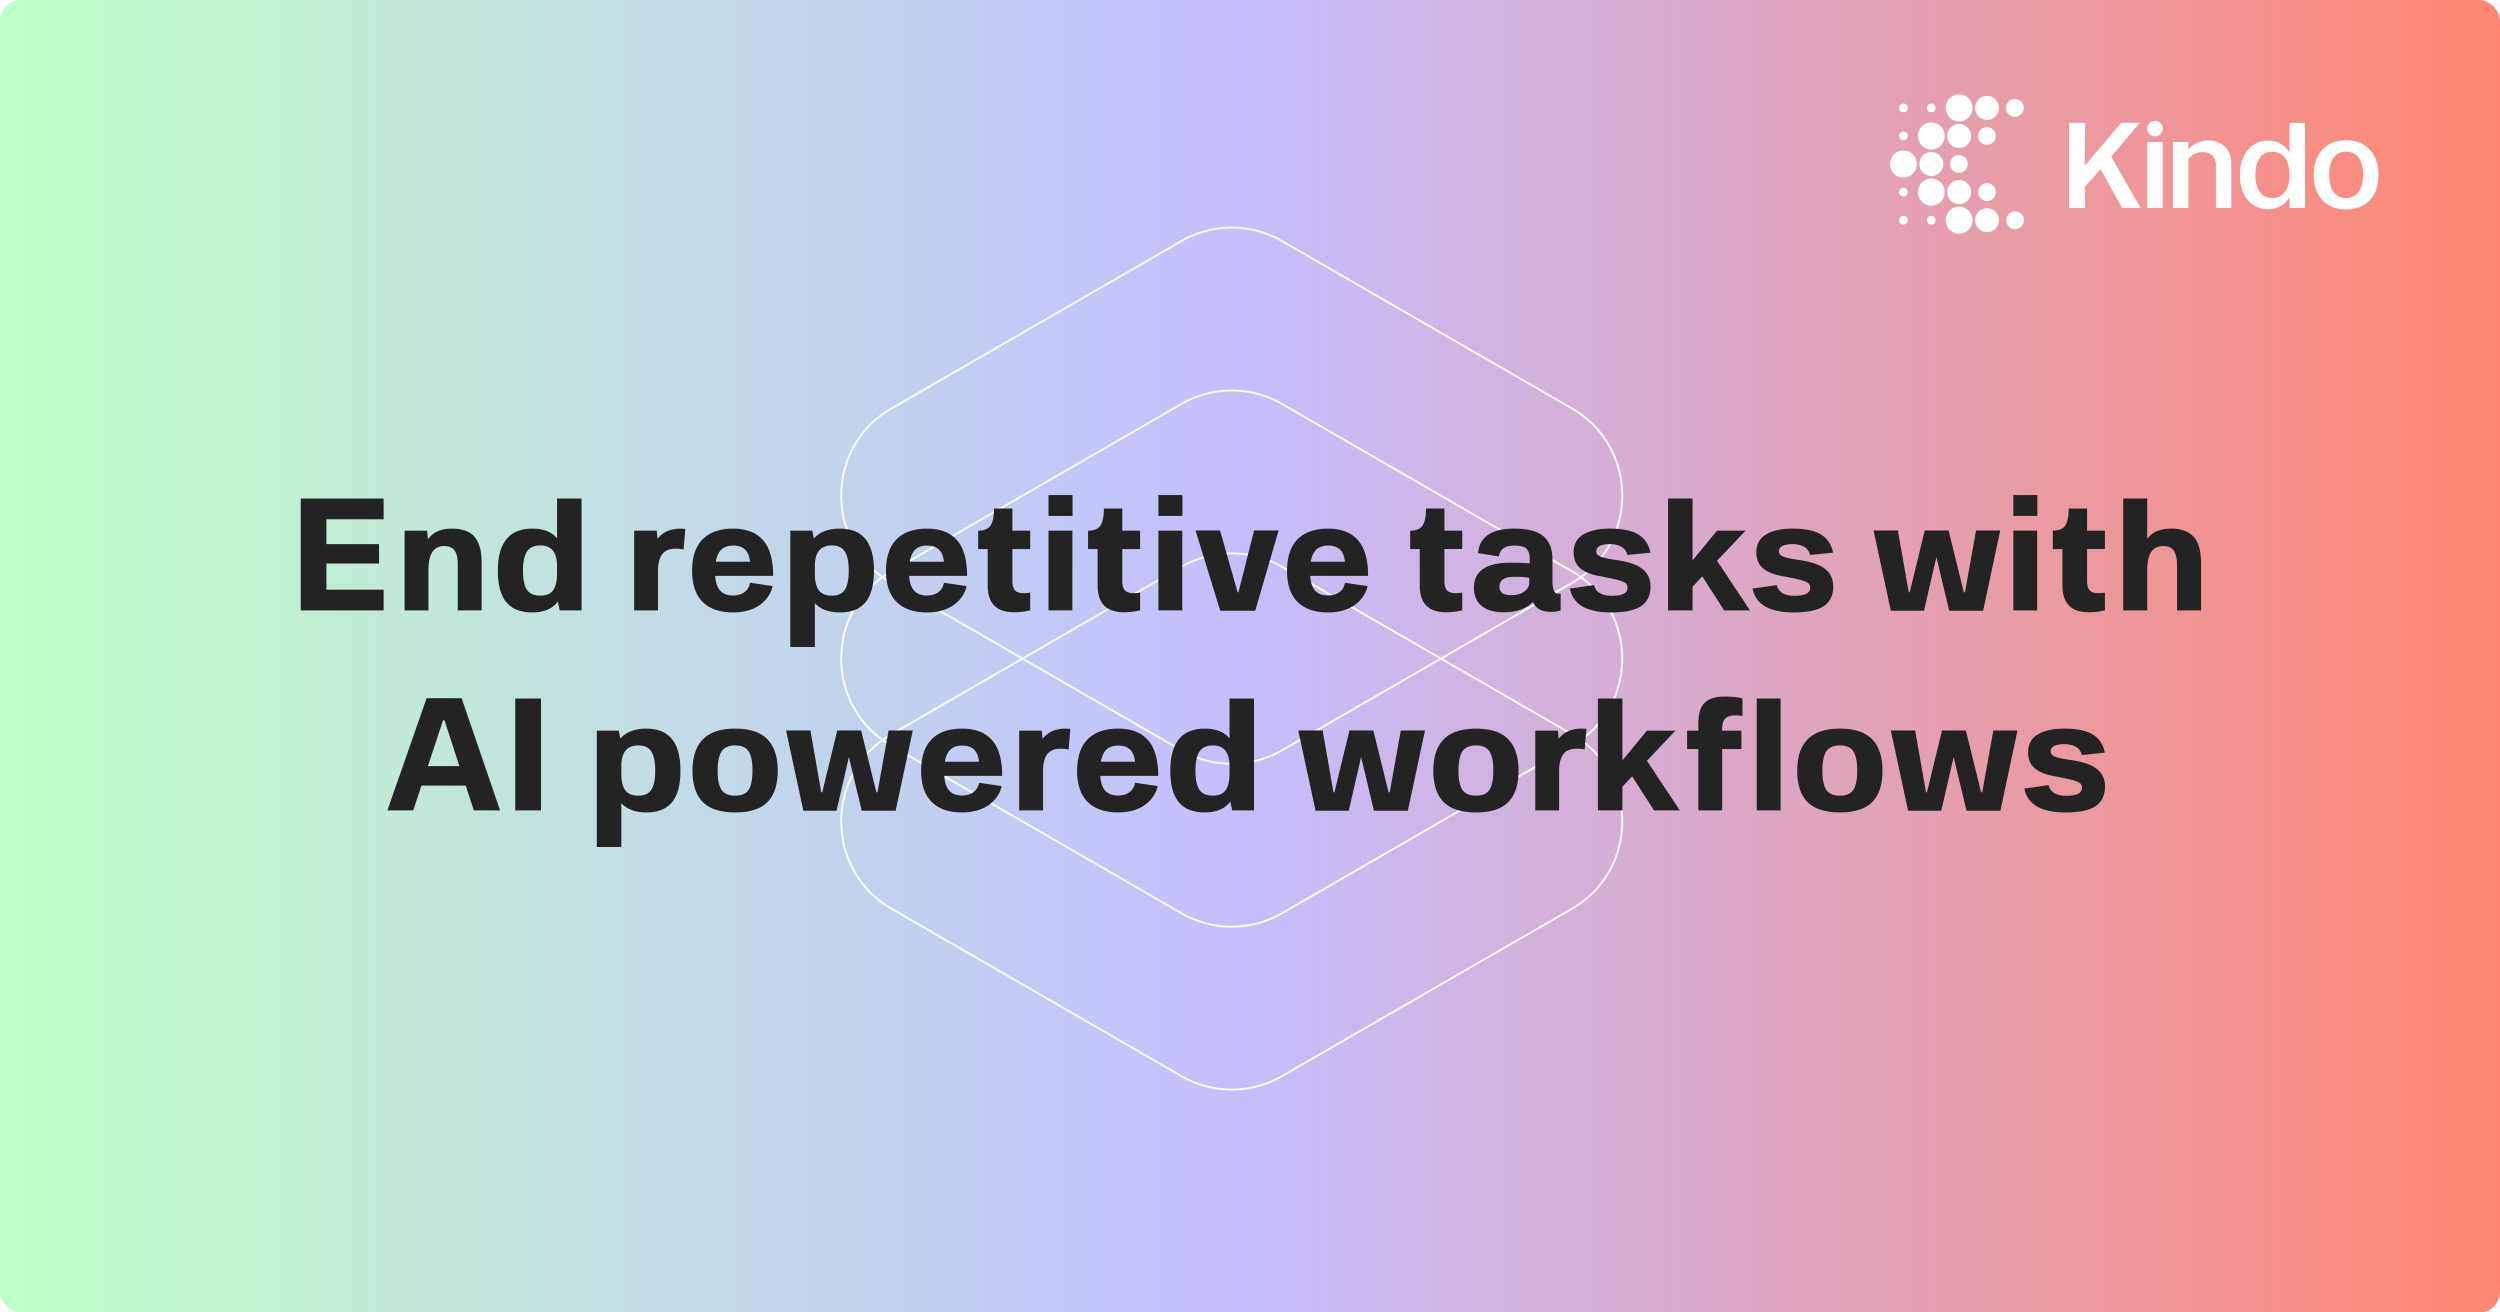 <svg xmlns="http://www.w3.org/2000/svg" width="1200" height="630" fill="none"><rect width="100%" height="100%" fill="#808080" stroke="none"/><g clip-path="url(#a)"><path fill="#fff" d="M0 0h1200v630H0z"/><rect width="1200" height="630" x="1200" y="630" fill="url(#b)" rx="10" transform="rotate(180 1200 630)"/><path stroke="#fff" stroke-miterlimit="10" stroke-width=".903" d="m567.024 360.128-139.049-80.279c-32.263-18.625-32.263-65.206 0-83.83l139.049-80.279a48.367 48.367 0 0 1 48.401 0l139.05 80.279c32.263 18.624 32.263 65.205 0 83.83l-139.05 80.279a48.372 48.372 0 0 1-48.401 0z"/><path stroke="#fff" stroke-miterlimit="10" stroke-width=".903" d="m567.024 438.317-139.049-80.279c-32.263-18.624-32.263-65.205 0-83.83l139.049-80.279a48.372 48.372 0 0 1 48.401 0l139.05 80.279c32.263 18.625 32.263 65.206 0 83.83l-139.05 80.279a48.372 48.372 0 0 1-48.401 0z"/><path stroke="#fff" stroke-miterlimit="10" stroke-width=".903" d="m567.024 516.507-139.049-80.279c-32.263-18.625-32.263-65.206 0-83.83l139.049-80.279a48.367 48.367 0 0 1 48.401 0l139.05 80.279c32.263 18.624 32.263 65.205 0 83.83l-139.05 80.279a48.372 48.372 0 0 1-48.401 0z"/><path fill="#232323" d="M184.134 249.235H156.68v11.953h25.257v9.293H156.68v12.571h27.454V293h-39.793v-53.714h39.793v9.949zm32.738 4.511c2.725 0 5.038.386 6.94 1.157 1.903.771 3.381 1.902 4.435 3.393 1.054 1.491 1.799 3.188 2.236 5.09.463 1.877.694 4.087.694 6.632V293h-11.452v-22.018c0-3.033-.501-5.269-1.504-6.709-1.002-1.44-2.686-2.159-5.051-2.159-2.442 0-4.306.925-5.591 2.776-1.286 1.851-1.928 4.897-1.928 9.139V293h-11.452v-38.29h10.835l.385 4.165c2.365-3.419 6.183-5.129 11.453-5.129zm50.513-14.46h11.761V293h-10.489l-.886-4.28c-2.545 3.496-6.646 5.244-12.301 5.244-5.553 0-9.691-1.632-12.416-4.897-2.725-3.291-4.088-8.303-4.088-15.038 0-13.522 5.527-20.283 16.581-20.283 5.321 0 9.267 1.555 11.838 4.666v-19.126zm-7.982 46.619c2.879 0 4.923-.887 6.131-2.661 1.234-1.773 1.851-4.37 1.851-7.789v-3.624c0-6.684-2.661-10.026-7.982-10.026-3.033 0-5.193.99-6.478 2.969-1.26 1.98-1.889 5.039-1.889 9.177 0 4.165.617 7.198 1.85 9.101 1.26 1.902 3.432 2.853 6.517 2.853zm67.287-32.159c1.002 0 1.761.052 2.275.154l-.848 9.872c-.977-.257-2.275-.386-3.895-.386-2.931 0-5.064.9-6.401 2.699-1.311 1.8-1.966 4.448-1.966 7.944V293h-11.453v-38.29h10.836l.385 3.933c2.494-3.264 6.183-4.897 11.067-4.897zm25.102 32.082c2.288 0 4.152-.54 5.591-1.62 1.44-1.079 2.314-2.57 2.622-4.473l10.874 1.581a13.963 13.963 0 0 1-2.005 4.743c-.951 1.466-2.198 2.802-3.74 4.01-1.517 1.183-3.419 2.134-5.707 2.854-2.288.694-4.807 1.041-7.558 1.041-6.349 0-11.221-1.684-14.614-5.051-3.367-3.394-5.051-8.355-5.051-14.884 0-6.684 1.684-11.735 5.051-15.154 3.368-3.419 8.239-5.129 14.614-5.129 3.008 0 5.656.411 7.944 1.234a14.95 14.95 0 0 1 6.015 3.856c1.722 1.748 3.033 4.1 3.933 7.057.9 2.93 1.35 6.439 1.35 10.526h-27.802c.206 3.162 1.003 5.527 2.391 7.095 1.388 1.543 3.419 2.314 6.092 2.314zm.154-23.946c-2.467 0-4.37.643-5.706 1.928-1.311 1.286-2.198 3.226-2.661 5.823h16.426c-.334-2.802-1.182-4.794-2.544-5.977-1.337-1.182-3.175-1.774-5.515-1.774zm51.131-8.136c5.552 0 9.678 1.684 12.377 5.052 2.7 3.367 4.049 8.418 4.049 15.153 0 6.787-1.349 11.825-4.049 15.116-2.673 3.265-6.773 4.897-12.3 4.897-5.219 0-9.229-1.478-12.031-4.434v21.015h-11.761V254.71h10.527l.771 3.779c2.828-3.162 6.967-4.743 12.417-4.743zm-3.895 32.159c3.034 0 5.154-.951 6.363-2.853 1.233-1.903 1.85-4.936 1.85-9.101 0-4.164-.617-7.223-1.85-9.177-1.209-1.979-3.304-2.969-6.286-2.969-5.424 0-8.136 3.342-8.136 10.026v3.624c0 3.419.617 6.016 1.851 7.789 1.26 1.774 3.329 2.661 6.208 2.661zm45.693-.077c2.288 0 4.152-.54 5.592-1.62 1.439-1.079 2.313-2.57 2.622-4.473l10.874 1.581a13.966 13.966 0 0 1-2.006 4.743c-.951 1.466-2.197 2.802-3.74 4.01-1.517 1.183-3.419 2.134-5.707 2.854-2.288.694-4.807 1.041-7.557 1.041-6.35 0-11.221-1.684-14.615-5.051-3.367-3.394-5.051-8.355-5.051-14.884 0-6.684 1.684-11.735 5.051-15.154 3.368-3.419 8.239-5.129 14.615-5.129 3.007 0 5.655.411 7.943 1.234a14.943 14.943 0 0 1 6.015 3.856c1.723 1.748 3.034 4.1 3.933 7.057.9 2.93 1.35 6.439 1.35 10.526h-27.802c.206 3.162 1.003 5.527 2.391 7.095 1.388 1.543 3.419 2.314 6.092 2.314zm.155-23.946c-2.468 0-4.37.643-5.707 1.928-1.311 1.286-2.198 3.226-2.661 5.823h16.427c-.335-2.802-1.183-4.794-2.545-5.977-1.337-1.182-3.175-1.774-5.514-1.774zm49.472 1.658h-8.56v14.692c0 1.079.051 1.966.154 2.66a6.51 6.51 0 0 0 .732 2.005c.386.617.952 1.08 1.697 1.388.771.283 1.761.425 2.969.425.951 0 1.954-.077 3.008-.232v8.445c-2.417.643-5 .964-7.751.964-8.431 0-12.647-4.293-12.647-12.879V263.54h-4.589v-8.83c2.931 0 4.923-.835 5.977-2.506 1.08-1.671 1.619-4.37 1.619-8.098h8.831v10.604h8.56v8.83zm8.791-15.886v-10.026h11.53v10.026h-11.53zm0 7.056h11.453V293h-11.453v-38.29zm43.959 8.83h-8.561v14.692c0 1.079.052 1.966.155 2.66.128.694.372 1.363.732 2.005.386.617.951 1.08 1.697 1.388.771.283 1.761.425 2.969.425.951 0 1.954-.077 3.008-.232v8.445c-2.417.643-5 .964-7.751.964-8.432 0-12.648-4.293-12.648-12.879V263.54h-4.588v-8.83c2.93 0 4.923-.835 5.977-2.506 1.079-1.671 1.619-4.37 1.619-8.098h8.83v10.604h8.561v8.83zm8.791-15.886v-10.026h11.53v10.026h-11.53zm0 7.056h11.452V293h-11.452v-38.29zm45.925-.077h11.761l-11.221 38.521h-16.812l-11.838-38.521h11.76l8.445 29.691h.386l7.519-29.691zm35.398 31.195c2.288 0 4.151-.54 5.591-1.62 1.439-1.079 2.313-2.57 2.622-4.473l10.874 1.581a13.983 13.983 0 0 1-2.005 4.743c-.952 1.466-2.198 2.802-3.741 4.01-1.516 1.183-3.419 2.134-5.707 2.854-2.287.694-4.807 1.041-7.557 1.041-6.35 0-11.221-1.684-14.614-5.051-3.368-3.394-5.052-8.355-5.052-14.884 0-6.684 1.684-11.735 5.052-15.154 3.367-3.419 8.239-5.129 14.614-5.129 3.007 0 5.655.411 7.943 1.234a14.936 14.936 0 0 1 6.015 3.856c1.723 1.748 3.034 4.1 3.933 7.057.9 2.93 1.35 6.439 1.35 10.526h-27.801c.205 3.162 1.002 5.527 2.39 7.095 1.388 1.543 3.419 2.314 6.093 2.314zm.154-23.946c-2.468 0-4.37.643-5.707 1.928-1.311 1.286-2.198 3.226-2.661 5.823h16.427c-.334-2.802-1.183-4.794-2.545-5.977-1.337-1.182-3.175-1.774-5.514-1.774zm64.356 1.658h-8.56v14.692c0 1.079.051 1.966.154 2.66.129.694.373 1.363.733 2.005.385.617.951 1.08 1.696 1.388.772.283 1.761.425 2.969.425.952 0 1.954-.077 3.008-.232v8.445c-2.416.643-5 .964-7.75.964-8.432 0-12.648-4.293-12.648-12.879V263.54h-4.589v-8.83c2.931 0 4.923-.835 5.977-2.506 1.08-1.671 1.62-4.37 1.62-8.098h8.83v10.604h8.56v8.83zm19.704 30.347c-4.319 0-7.75-.99-10.295-2.969-2.52-1.98-3.779-4.949-3.779-8.908 0-4.01 1.491-6.992 4.473-8.945 2.982-1.98 7.236-2.969 12.763-2.969 4.627 0 7.802.128 9.524.385v-2.429c0-2.159-.552-3.728-1.658-4.704-1.105-.977-2.995-1.466-5.668-1.466-4.524 0-7.005 1.735-7.442 5.206l-10.026-1.581c.694-7.841 6.466-11.761 17.314-11.761 6.658 0 11.388 1.26 14.19 3.779 2.802 2.494 4.203 6.208 4.203 11.144v9.794c0 2.596.27 4.383.809 5.36.566.977 1.607 1.349 3.124 1.118V293c-1.388.463-2.956.694-4.705.694-4.318 0-7.172-1.568-8.56-4.704h-.154c-1.105 1.259-2.815 2.39-5.128 3.393-2.314 1.003-5.309 1.504-8.985 1.504zm3.779-8.213c2.776 0 4.91-.604 6.401-1.813 1.517-1.208 2.275-2.583 2.275-4.126v-2.39c-1.774-.309-4.036-.463-6.787-.463-2.647 0-4.563.398-5.745 1.195-1.157.772-1.735 1.928-1.735 3.471 0 1.414.45 2.455 1.349 3.123.9.668 2.314 1.003 4.242 1.003zm47.93 8.29c-11.645 0-18.226-3.817-19.743-11.452l11.607-1.658c.899 3.419 3.753 5.128 8.56 5.128 4.987 0 7.48-1.272 7.48-3.817 0-.72-.141-1.298-.424-1.735-.282-.437-.925-.862-1.928-1.273-1.002-.437-2.223-.81-3.663-1.118-1.414-.334-3.534-.771-6.362-1.311-4.447-.694-7.802-1.954-10.064-3.779-2.262-1.825-3.394-4.434-3.394-7.828 0-3.856 1.543-6.709 4.628-8.56 3.084-1.877 7.339-2.815 12.763-2.815 6.195 0 10.797.977 13.804 2.931 3.008 1.928 4.885 4.794 5.63 8.599l-11.067 1.118c-.411-1.825-1.375-3.149-2.892-3.972-1.516-.822-3.316-1.234-5.398-1.234-4.422 0-6.632 1.183-6.632 3.548 0 1.054.668 1.863 2.005 2.429 1.362.566 4.087 1.144 8.175 1.735 5.475.797 9.485 2.211 12.03 4.242 2.571 2.005 3.856 4.807 3.856 8.406 0 4.139-1.478 7.249-4.434 9.331-2.931 2.057-7.776 3.085-14.537 3.085zm54.292-.964-10.488-16.349-4.666 4.974V293h-11.761v-53.714h11.761v29.691l11.761-14.267h13.688l-13.688 14.46L839.997 293h-12.416zm33.393.964c-11.645 0-18.226-3.817-19.743-11.452l11.606-1.658c.9 3.419 3.754 5.128 8.561 5.128 4.987 0 7.48-1.272 7.48-3.817 0-.72-.141-1.298-.424-1.735-.283-.437-.925-.862-1.928-1.273-1.002-.437-2.223-.81-3.663-1.118-1.414-.334-3.535-.771-6.362-1.311-4.448-.694-7.802-1.954-10.064-3.779-2.263-1.825-3.394-4.434-3.394-7.828 0-3.856 1.543-6.709 4.627-8.56 3.085-1.877 7.34-2.815 12.764-2.815 6.195 0 10.796.977 13.804 2.931 3.008 1.928 4.884 4.794 5.63 8.599l-11.067 1.118c-.411-1.825-1.375-3.149-2.892-3.972-1.516-.822-3.316-1.234-5.398-1.234-4.422 0-6.632 1.183-6.632 3.548 0 1.054.668 1.863 2.005 2.429 1.362.566 4.087 1.144 8.174 1.735 5.476.797 9.486 2.211 12.031 4.242 2.571 2.005 3.856 4.807 3.856 8.406 0 4.139-1.478 7.249-4.434 9.331-2.931 2.057-7.777 3.085-14.537 3.085zm87.53-39.331h11.607l-8.214 38.521h-16.272l-6.169-25.758-5.939 25.758h-15.925l-8.29-38.521h11.684l5.205 29.691h.463l7.211-29.691h11.452l7.326 29.691h.54l5.321-29.691zm17.892-6.979v-10.026h11.529v10.026h-11.529zm0 7.056h11.452V293h-11.452v-38.29zm43.954 8.83h-8.56v14.692c0 1.079.06 1.966.16 2.66.13.694.37 1.363.73 2.005.39.617.95 1.08 1.7 1.388.77.283 1.76.425 2.97.425.95 0 1.95-.077 3-.232v8.445c-2.41.643-5 .964-7.75.964-8.428 0-12.644-4.293-12.644-12.879V263.54h-4.589v-8.83c2.931 0 4.923-.835 5.977-2.506 1.08-1.671 1.62-4.37 1.62-8.098h8.826v10.604h8.56v8.83zm31.78-9.794c2.21 0 4.15.27 5.82.81s3.05 1.285 4.13 2.236c1.08.926 1.95 2.108 2.62 3.548.67 1.439 1.13 2.995 1.39 4.666.28 1.645.42 3.521.42 5.629V293h-11.53v-21.401c0-3.264-.5-5.655-1.5-7.172-1.01-1.542-2.69-2.313-5.05-2.313-2.6 0-4.54.925-5.83 2.776-1.28 1.825-1.93 4.871-1.93 9.139V293h-11.52v-53.714h11.52v19.357c2.4-3.264 6.21-4.897 11.46-4.897zM227.437 389l-3.894-11.915h-21.247L198.363 389h-12.416l18.817-53.868h16.812L240.046 389h-12.609zm-22.056-21.246h15.154l-7.172-22.018h-.694l-7.288 22.018zM247.334 389v-53.714h12.339V389h-12.339zm62.852-39.254c5.553 0 9.679 1.684 12.378 5.052 2.699 3.367 4.049 8.418 4.049 15.153 0 6.787-1.35 11.825-4.049 15.116-2.674 3.265-6.774 4.897-12.301 4.897-5.218 0-9.228-1.478-12.03-4.434v21.015h-11.761V350.71h10.527l.771 3.779c2.828-3.162 6.966-4.743 12.416-4.743zm-3.894 32.159c3.033 0 5.154-.951 6.362-2.853 1.234-1.903 1.851-4.936 1.851-9.101 0-4.164-.617-7.223-1.851-9.177-1.208-1.979-3.303-2.969-6.285-2.969-5.424 0-8.136 3.342-8.136 10.026v3.624c0 3.419.617 6.016 1.851 7.789 1.259 1.774 3.329 2.661 6.208 2.661zm62.081 3.085c-3.291 3.316-8.445 4.974-15.463 4.974-7.017 0-12.197-1.658-15.539-4.974-3.316-3.342-4.974-8.355-4.974-15.039 0-6.657 1.671-11.683 5.012-15.076 3.342-3.419 8.509-5.129 15.501-5.129 6.993 0 12.134 1.697 15.424 5.09 3.316 3.393 4.975 8.432 4.975 15.115 0 6.684-1.646 11.697-4.936 15.039zm-22.056-5.9c1.259 1.877 3.457 2.815 6.593 2.815 3.137 0 5.296-.951 6.478-2.853 1.209-1.928 1.813-5.013 1.813-9.255 0-4.087-.604-7.108-1.813-9.061-1.208-1.954-3.367-2.931-6.478-2.931-3.11 0-5.295.964-6.555 2.892-1.259 1.928-1.889 4.962-1.889 9.1 0 4.293.617 7.391 1.851 9.293zm80.204-28.457h11.606l-8.213 38.521h-16.272l-6.17-25.758-5.938 25.758h-15.925l-8.29-38.521h11.683l5.206 29.691h.463l7.21-29.691h11.453l7.326 29.691h.54l5.321-29.691zm35.205 31.195c2.288 0 4.152-.54 5.591-1.62 1.44-1.079 2.314-2.57 2.622-4.473l10.874 1.581a13.963 13.963 0 0 1-2.005 4.743c-.951 1.466-2.198 2.802-3.74 4.01-1.517 1.183-3.419 2.134-5.707 2.854-2.288.694-4.807 1.041-7.558 1.041-6.349 0-11.221-1.684-14.614-5.051-3.368-3.394-5.051-8.355-5.051-14.884 0-6.684 1.683-11.735 5.051-15.154 3.368-3.419 8.239-5.129 14.614-5.129 3.008 0 5.656.411 7.943 1.234a14.947 14.947 0 0 1 6.016 3.856c1.722 1.748 3.033 4.1 3.933 7.057.9 2.93 1.349 6.439 1.349 10.526h-27.801c.206 3.162 1.002 5.527 2.391 7.095 1.388 1.543 3.419 2.314 6.092 2.314zm.154-23.946c-2.468 0-4.37.643-5.707 1.928-1.311 1.286-2.197 3.226-2.66 5.823h16.426c-.334-2.802-1.182-4.794-2.545-5.977-1.336-1.182-3.174-1.774-5.514-1.774zm49.627-8.136c1.002 0 1.761.052 2.275.154l-.849 9.872c-.976-.257-2.275-.386-3.894-.386-2.931 0-5.064.9-6.401 2.699-1.311 1.8-1.967 4.448-1.967 7.944V389h-11.452v-38.29h10.835l.386 3.933c2.494-3.264 6.182-4.897 11.067-4.897zm25.102 32.082c2.288 0 4.152-.54 5.591-1.62 1.44-1.079 2.314-2.57 2.622-4.473l10.874 1.581a13.963 13.963 0 0 1-2.005 4.743c-.951 1.466-2.198 2.802-3.74 4.01-1.517 1.183-3.419 2.134-5.707 2.854-2.288.694-4.807 1.041-7.558 1.041-6.349 0-11.221-1.684-14.614-5.051-3.368-3.394-5.051-8.355-5.051-14.884 0-6.684 1.683-11.735 5.051-15.154 3.368-3.419 8.239-5.129 14.614-5.129 3.008 0 5.656.411 7.943 1.234a14.947 14.947 0 0 1 6.016 3.856c1.722 1.748 3.033 4.1 3.933 7.057.9 2.93 1.349 6.439 1.349 10.526h-27.801c.206 3.162 1.002 5.527 2.391 7.095 1.388 1.543 3.419 2.314 6.092 2.314zm.154-23.946c-2.468 0-4.37.643-5.707 1.928-1.311 1.286-2.197 3.226-2.66 5.823h16.426c-.334-2.802-1.182-4.794-2.545-5.977-1.336-1.182-3.174-1.774-5.514-1.774zm53.406-22.596h11.76V389h-10.488l-.887-4.28c-2.545 3.496-6.645 5.244-12.3 5.244-5.553 0-9.692-1.632-12.417-4.897-2.725-3.291-4.087-8.303-4.087-15.038 0-13.522 5.527-20.283 16.581-20.283 5.321 0 9.267 1.555 11.838 4.666v-19.126zm-7.982 46.619c2.879 0 4.922-.887 6.131-2.661 1.234-1.773 1.851-4.37 1.851-7.789v-3.624c0-6.684-2.661-10.026-7.982-10.026-3.034 0-5.193.99-6.478 2.969-1.26 1.98-1.89 5.039-1.89 9.177 0 4.165.617 7.198 1.851 9.101 1.26 1.902 3.432 2.853 6.517 2.853zm90.191-31.272h11.606l-8.213 38.521h-16.272l-6.17-25.758-5.938 25.758h-15.925l-8.29-38.521h11.683l5.206 29.691h.463l7.21-29.691h11.452l7.327 29.691h.54l5.321-29.691zm51.593 34.357c-3.291 3.316-8.445 4.974-15.463 4.974-7.017 0-12.197-1.658-15.539-4.974-3.316-3.342-4.974-8.355-4.974-15.039 0-6.657 1.671-11.683 5.012-15.076 3.342-3.419 8.509-5.129 15.501-5.129 6.993 0 12.134 1.697 15.424 5.09 3.316 3.393 4.974 8.432 4.974 15.115 0 6.684-1.645 11.697-4.935 15.039zm-22.056-5.9c1.259 1.877 3.457 2.815 6.593 2.815 3.137 0 5.296-.951 6.478-2.853 1.209-1.928 1.813-5.013 1.813-9.255 0-4.087-.604-7.108-1.813-9.061-1.208-1.954-3.367-2.931-6.478-2.931-3.11 0-5.295.964-6.555 2.892-1.259 1.928-1.889 4.962-1.889 9.1 0 4.293.617 7.391 1.851 9.293zm57.299-29.344c1.003 0 1.761.052 2.275.154l-.848 9.872c-.977-.257-2.275-.386-3.894-.386-2.931 0-5.065.9-6.401 2.699-1.311 1.8-1.967 4.448-1.967 7.944V389h-11.452v-38.29h10.835l.386 3.933c2.493-3.264 6.182-4.897 11.066-4.897zM793.918 389l-10.488-16.349-4.666 4.974V389h-11.76v-53.714h11.76v29.691l11.761-14.267h13.689l-13.689 14.46L806.334 389h-12.416zm21.285-41.837c0-4.525.99-7.789 2.969-9.794 2.005-2.006 5.244-3.008 9.717-3.008 3.522 0 6.35.283 8.483.848v8.522c-.822-.206-1.992-.309-3.508-.309-2.211 0-3.805.515-4.782 1.543-.951 1.002-1.427 2.622-1.427 4.858v.887h9.216v8.83h-9.216V389h-11.452v-29.46h-5.398v-8.83h5.398v-3.547zm28.033-11.877h11.452V389h-11.452v-53.714zm55.41 49.704c-3.29 3.316-8.444 4.974-15.462 4.974-7.018 0-12.198-1.658-15.54-4.974-3.316-3.342-4.974-8.355-4.974-15.039 0-6.657 1.671-11.683 5.013-15.076 3.342-3.419 8.509-5.129 15.501-5.129 6.992 0 12.133 1.697 15.424 5.09 3.316 3.393 4.974 8.432 4.974 15.115 0 6.684-1.645 11.697-4.936 15.039zm-22.056-5.9c1.26 1.877 3.458 2.815 6.594 2.815s5.296-.951 6.478-2.853c1.208-1.928 1.812-5.013 1.812-9.255 0-4.087-.604-7.108-1.812-9.061-1.208-1.954-3.368-2.931-6.478-2.931-3.111 0-5.296.964-6.555 2.892-1.26 1.928-1.89 4.962-1.89 9.1 0 4.293.617 7.391 1.851 9.293zm80.205-28.457h11.606l-8.213 38.521h-16.272l-6.17-25.758-5.938 25.758h-15.925l-8.291-38.521h11.684l5.205 29.691h.463l7.211-29.691h11.452l7.326 29.691h.54l5.322-29.691zm34.626 39.331c-11.645 0-18.226-3.817-19.742-11.452l11.606-1.658c.9 3.419 3.753 5.128 8.56 5.128 4.987 0 7.481-1.272 7.481-3.817 0-.72-.141-1.298-.424-1.735-.283-.437-.926-.862-1.928-1.273-1.003-.437-2.224-.81-3.663-1.118-1.414-.334-3.535-.771-6.363-1.311-4.447-.694-7.802-1.954-10.064-3.779-2.262-1.825-3.393-4.434-3.393-7.828 0-3.856 1.542-6.709 4.627-8.56 3.085-1.877 7.339-2.815 12.763-2.815 6.196 0 10.799.977 13.809 2.931 3 1.928 4.88 4.794 5.63 8.599l-11.071 1.118c-.412-1.825-1.375-3.149-2.892-3.972-1.517-.822-3.316-1.234-5.399-1.234-4.421 0-6.632 1.183-6.632 3.548 0 1.054.669 1.863 2.005 2.429 1.363.566 4.088 1.144 8.175 1.735 5.475.797 9.484 2.211 12.034 4.242 2.57 2.005 3.85 4.807 3.85 8.406 0 4.139-1.48 7.249-4.43 9.331-2.93 2.057-7.778 3.085-14.539 3.085z"/><path fill="#fff" d="M993.203 58.955h7.677l-.17 20.593 17.46-20.593h8.96l-13.73 16.22 14.08 24.62h-8.9l-10.3-18.611-7.51 8.517.12 10.094h-7.683v-40.84h-.004zm37.457 9.161h7.45v31.68h-7.45v-31.68zm12.32.002h7.45v3.675c2.21-2.683 5.47-4.318 9.43-4.318 6.75 0 11.17 4.26 11.17 10.734v21.587h-7.39V79.375c0-4.141-2.56-6.358-6.4-6.358-2.85 0-5.35 1.343-6.81 3.383v23.395h-7.45V68.119zm32.17 15.872c0-10.095 5.53-16.51 13.68-16.51 4.3 0 7.85 2.042 10.12 5.718V58.962h7.45v40.84h-7.45v-5.018c-2.27 3.676-5.82 5.661-10.12 5.661-8.21 0-13.68-6.242-13.68-16.452v-.004zm23.8 0c0-7.294-3.26-11.146-8.26-11.146-5.01 0-8.09 3.852-8.09 11.084 0 7.232 3.14 11.145 8.09 11.145 4.94 0 8.26-3.852 8.26-11.087v.003zm11.62-.005c0-10.503 6.28-16.687 15.54-16.687 9.25 0 15.6 6.184 15.6 16.687s-6.23 16.568-15.6 16.568-15.54-6.184-15.54-16.568zm23.69-.058c0-7.293-3.21-11.145-8.15-11.145-4.95 0-8.09 3.852-8.09 11.145 0 7.293 3.2 11.145 8.09 11.145s8.15-3.791 8.15-11.145zm-96.15-22.172a3.73 3.73 0 0 0-3.72-3.733 3.732 3.732 0 0 0-3.73 3.733 3.732 3.732 0 0 0 3.73 3.733 3.73 3.73 0 0 0 3.72-3.733zm-97.715-3.47c3.564 0 6.446-2.91 6.446-6.496 0-3.586-2.889-6.502-6.446-6.502-3.556 0-6.446 2.91-6.446 6.496 0 3.586 2.89 6.496 6.446 6.496v.006zm-13.361.481c-3.557 0-6.446 2.91-6.446 6.496 0 3.586 2.889 6.496 6.446 6.496s6.446-2.91 6.446-6.496c0-3.586-2.889-6.496-6.446-6.496zm-13.375 26.466c3.563 0 6.446-2.91 6.446-6.496 0-3.586-2.889-6.496-6.446-6.496s-6.446 2.903-6.446 6.49c0 3.585 2.889 6.495 6.446 6.495v.007zm13.375.474c-3.557 0-6.446 2.91-6.446 6.496 0 3.586 2.889 6.496 6.446 6.496s6.446-2.91 6.446-6.496c0-3.586-2.889-6.496-6.446-6.496zm13.361 26.482c3.564 0 6.446-2.91 6.446-6.496 0-3.586-2.889-6.497-6.446-6.497-3.556 0-6.446 2.911-6.446 6.497s2.89 6.496 6.446 6.496zm13.366-66.173c-3.17 0-5.726 2.59-5.726 5.767 0 3.178 2.569 5.767 5.726 5.767 3.156 0 5.725-2.59 5.725-5.767 0-3.178-2.569-5.767-5.725-5.767zm-13.366 13.466c-3.169 0-5.725 2.59-5.725 5.767 0 3.178 2.569 5.767 5.725 5.767 3.157 0 5.726-2.589 5.726-5.767 0-3.178-2.569-5.767-5.726-5.767zm-13.361 25.031c3.17 0 5.725-2.59 5.725-5.767 0-3.178-2.569-5.767-5.725-5.767-3.156 0-5.725 2.59-5.725 5.767 0 3.178 2.569 5.767 5.725 5.767zm13.361 13.466c3.17 0 5.726-2.589 5.726-5.767 0-3.177-2.569-5.766-5.726-5.766-3.156 0-5.725 2.589-5.725 5.766 0 3.178 2.569 5.767 5.725 5.767zm13.366 1.94c-3.17 0-5.726 2.589-5.726 5.766 0 3.178 2.569 5.767 5.726 5.767 3.156 0 5.725-2.589 5.725-5.767 0-3.177-2.569-5.766-5.725-5.766zm13.372-43.854c2.342 0 4.244-1.913 4.244-4.275s-1.896-4.275-4.244-4.275c-2.349 0-4.244 1.913-4.244 4.275 0 2.361 1.895 4.275 4.244 4.275zm-13.43 13.456c2.342 0 4.244-1.913 4.244-4.275 0-2.361-1.895-4.275-4.244-4.275-2.349 0-4.244 1.914-4.244 4.275 0 2.362 1.895 4.275 4.244 4.275zm-13.416 13.458c2.342 0 4.244-1.913 4.244-4.275 0-2.361-1.895-4.275-4.244-4.275-2.349 0-4.244 1.914-4.244 4.275 0 2.362 1.895 4.275 4.244 4.275zm13.476 13.515c2.343 0 4.244-1.913 4.244-4.274 0-2.362-1.895-4.276-4.244-4.276-2.348 0-4.243 1.914-4.243 4.276 0 2.361 1.895 4.274 4.243 4.274zm13.481 13.512c2.342 0 4.244-1.914 4.244-4.275 0-2.362-1.895-4.275-4.244-4.275-2.349 0-4.244 1.913-4.244 4.275 0 2.361 1.895 4.275 4.244 4.275zm-40.209-60.319a2.086 2.086 0 0 0-2.082 2.1c0 1.165.928 2.101 2.082 2.101a2.086 2.086 0 0 0 2.082-2.1 2.086 2.086 0 0 0-2.082-2.101zm-13.375 0a2.086 2.086 0 0 0-2.082 2.101c0 1.164.928 2.1 2.082 2.1a2.086 2.086 0 0 0 2.082-2.1c0-1.164-.927-2.1-2.082-2.1zm0 13.477a2.086 2.086 0 0 0-2.082 2.1c0 1.164.928 2.101 2.082 2.101a2.086 2.086 0 0 0 2.082-2.1 2.085 2.085 0 0 0-2.082-2.101zm0 26.962a2.087 2.087 0 0 0-2.082 2.1c0 1.165.928 2.102 2.082 2.102a2.086 2.086 0 0 0 2.082-2.101 2.086 2.086 0 0 0-2.082-2.101zm0 13.473a2.087 2.087 0 0 0-2.082 2.101c0 1.164.928 2.101 2.082 2.101a2.086 2.086 0 0 0 2.082-2.101 2.086 2.086 0 0 0-2.082-2.101zm13.375 0a2.087 2.087 0 0 0-2.082 2.101c0 1.164.928 2.101 2.082 2.101a2.086 2.086 0 0 0 2.082-2.101 2.086 2.086 0 0 0-2.082-2.101z"/></g><defs><linearGradient id="b" x1="2400" x2="1200" y1="630" y2="630" gradientUnits="userSpaceOnUse"><stop stop-color="#BFFFC5"/><stop offset=".49" stop-color="#C4BFFF"/><stop offset="1" stop-color="#FF8671"/></linearGradient><clipPath id="a"><path fill="#fff" d="M0 0h1200v630H0z"/></clipPath></defs></svg>